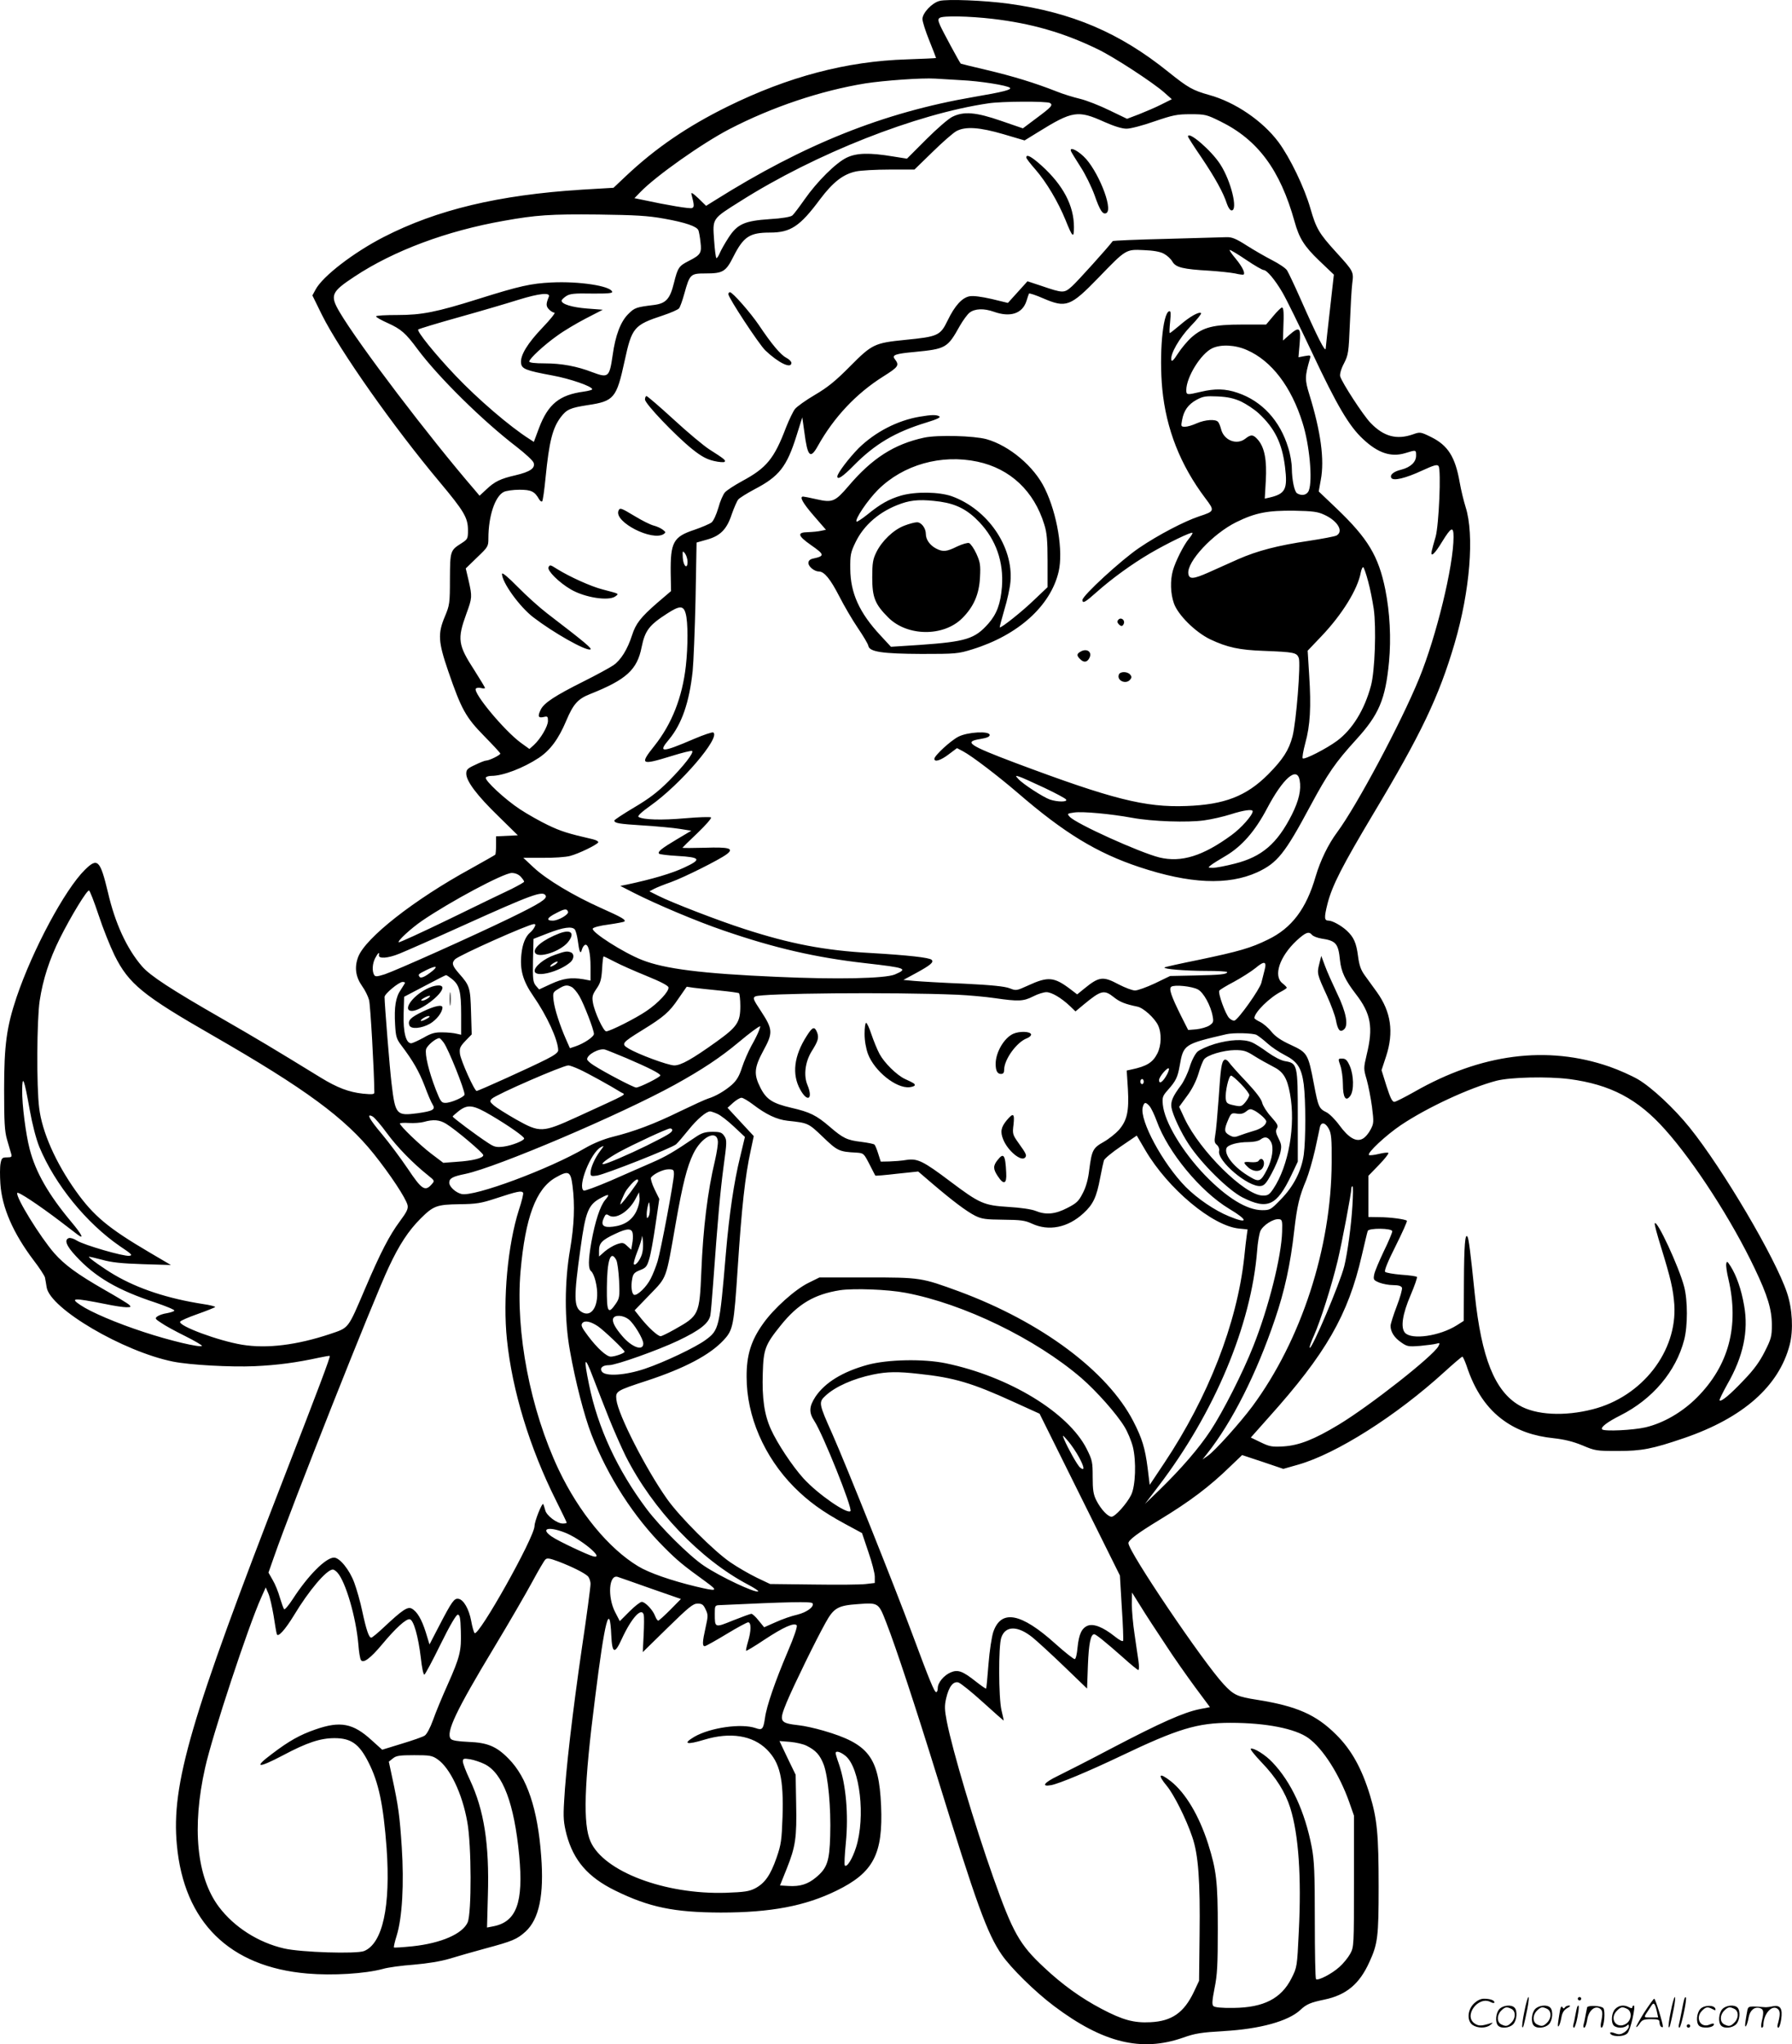 <svg version="1.0" xmlns="http://www.w3.org/2000/svg"
  viewBox="0 0 1052.753 1200.292"
 preserveAspectRatio="xMidYMid meet">
<g transform="translate(-1.084,1200.563) scale(0.1,-0.1)"
fill="#000000" stroke="none">
<path d="M5530 12000 c-44 -11 -100 -71 -100 -106 0 -15 18 -72 40 -126 22
-55 40 -101 40 -103 0 -1 -78 -5 -172 -8 -355 -11 -697 -102 -1053 -277 -237
-117 -423 -244 -598 -409 l-72 -68 -186 -11 c-490 -31 -852 -118 -1164 -278
-177 -91 -358 -230 -400 -308 l-19 -35 56 -114 c106 -212 421 -659 692 -982
143 -171 166 -209 166 -283 0 -49 -2 -53 -38 -76 -66 -42 -67 -44 -68 -210 0
-144 -2 -154 -30 -221 -42 -100 -39 -148 20 -320 77 -224 103 -271 211 -381
52 -53 95 -99 95 -103 0 -9 -65 -41 -83 -41 -7 0 -36 -11 -64 -25 -46 -21 -53
-28 -53 -52 0 -44 63 -128 189 -250 l114 -112 -64 -3 -64 -3 0 -52 c0 -28 -2
-54 -5 -56 -3 -3 -67 -39 -142 -81 -335 -183 -620 -407 -663 -519 -23 -61 -15
-117 23 -171 17 -23 35 -60 41 -82 8 -29 30 -417 31 -543 0 -11 -13 -12 -66
-7 -84 9 -152 35 -250 95 -277 170 -369 225 -581 347 -295 169 -421 251 -468
306 -89 103 -158 252 -200 434 -46 191 -61 206 -136 132 -118 -117 -306 -468
-401 -748 -58 -173 -73 -280 -73 -540 0 -193 3 -246 17 -295 10 -33 20 -70 24
-82 6 -20 3 -23 -24 -23 -28 0 -32 -4 -38 -36 -4 -20 -4 -73 -1 -118 9 -140
75 -291 196 -451 34 -44 63 -89 66 -100 2 -11 7 -37 10 -58 20 -125 450 -377
742 -436 100 -20 337 -33 479 -27 134 6 246 21 379 50 33 7 62 12 63 10 5 -4
-68 -197 -263 -699 -555 -1429 -669 -1817 -635 -2173 42 -452 309 -715 766
-754 149 -13 340 -1 444 27 30 9 112 20 182 25 80 7 156 19 210 35 45 14 140
41 210 60 160 43 186 54 236 99 80 73 110 215 92 445 -20 274 -83 461 -191
570 -71 73 -125 95 -236 99 -63 3 -96 8 -104 18 -30 37 30 164 255 537 90 149
191 324 225 387 34 63 68 121 75 128 10 11 24 9 78 -11 78 -30 147 -64 171
-85 9 -8 17 -29 17 -47 0 -18 -22 -185 -50 -371 -55 -376 -96 -729 -105 -904
-6 -98 -3 -127 14 -195 41 -153 125 -251 286 -330 200 -98 345 -128 620 -129
293 0 496 38 681 129 217 106 273 215 261 499 -13 285 -73 363 -339 440 -48
14 -111 28 -140 31 -119 14 -123 20 -75 137 42 100 171 364 228 466 48 87 73
101 190 109 121 9 121 9 167 -110 55 -140 172 -495 298 -902 232 -751 294
-922 380 -1047 53 -77 195 -217 307 -301 287 -216 513 -271 757 -186 73 26
108 31 240 39 213 12 379 58 450 124 36 34 60 44 142 61 128 27 205 91 263
219 50 108 55 151 55 444 0 307 -9 398 -51 537 -48 157 -109 267 -198 355
-118 118 -232 168 -464 205 -117 18 -139 28 -198 92 -120 129 -559 778 -559
828 0 18 55 59 180 135 183 111 298 198 421 318 l67 64 121 -40 121 -41 88 25
c224 64 575 286 857 543 55 50 103 91 107 91 3 0 14 -24 24 -52 48 -147 120
-253 220 -324 81 -58 176 -91 292 -103 63 -7 113 -19 169 -42 75 -32 84 -33
208 -33 140 0 203 12 390 76 347 119 557 305 620 548 22 86 16 210 -16 305
-67 202 -377 728 -572 970 -91 113 -222 235 -303 283 -38 22 -114 56 -169 75
-365 126 -753 76 -1145 -148 -55 -31 -108 -58 -117 -59 -13 -1 -24 22 -47 93
l-29 93 27 82 c46 141 29 260 -54 376 -22 30 -54 74 -71 98 -24 33 -33 60 -40
113 -10 78 -25 112 -66 150 -32 30 -85 59 -107 59 -26 0 -27 17 -6 101 28 107
86 220 268 525 280 467 386 688 478 1001 91 309 117 638 65 801 -11 35 -27
100 -35 146 -26 149 -69 217 -169 266 -61 30 -64 30 -106 15 -95 -33 -171 -13
-248 67 -44 45 -169 238 -179 274 -3 13 5 43 22 75 26 51 28 64 35 234 4 99
10 206 14 237 9 68 8 70 -95 183 -101 111 -117 139 -151 257 -35 122 -119 297
-188 390 -93 124 -254 234 -407 276 -96 27 -123 42 -239 135 -287 231 -567
350 -940 401 -140 19 -359 28 -405 16z m312 -105 c229 -27 417 -81 617 -178
96 -46 324 -195 391 -254 l45 -40 -60 -30 c-33 -17 -92 -42 -132 -58 l-71 -27
-104 50 c-57 28 -134 58 -171 67 -38 9 -101 28 -140 44 -127 50 -258 90 -411
126 -82 19 -150 36 -151 37 -10 12 -108 194 -121 224 -13 30 -13 38 -2 45 20
13 171 10 310 -6z m-186 -360 c111 -5 274 -31 288 -45 11 -11 -38 -24 -214
-54 -529 -91 -994 -277 -1518 -606 l-53 -33 -45 44 c-33 31 -45 38 -41 24 17
-65 17 -76 3 -81 -13 -5 -141 16 -289 48 l-49 10 34 35 c89 93 363 287 525
371 249 129 534 225 798 268 110 17 331 33 410 28 28 -2 95 -6 151 -9z m523
-134 c19 -12 10 -23 -79 -89 l-80 -60 -128 44 c-147 51 -219 57 -286 24 -23
-11 -92 -71 -154 -133 l-113 -113 -82 13 c-138 23 -214 21 -272 -7 -63 -30
-174 -140 -248 -246 -31 -44 -63 -87 -72 -94 -10 -8 -61 -17 -132 -21 -149
-10 -191 -29 -243 -110 -20 -31 -43 -71 -50 -88 -7 -17 -16 -31 -20 -31 -4 0
-10 48 -14 106 -9 129 -13 123 154 228 442 280 1034 513 1458 575 77 12 344
13 361 2z m319 -111 c59 -26 104 -40 131 -40 24 0 96 19 164 43 109 37 132 42
212 42 85 0 94 -2 175 -42 220 -108 351 -284 436 -588 27 -98 57 -146 146
-231 l85 -81 -23 -204 c-13 -112 -24 -215 -25 -229 -1 -28 -47 62 -150 295
-34 77 -69 150 -77 163 -8 13 -47 39 -86 59 -39 20 -107 59 -151 87 -64 41
-87 50 -120 49 -22 -1 -180 -5 -352 -10 -171 -4 -313 -10 -315 -13 -31 -41
-207 -236 -238 -264 -48 -43 -52 -43 -184 2 l-79 26 -57 -63 -58 -64 -95 23
c-62 14 -108 20 -130 16 -44 -8 -87 -55 -129 -142 -43 -89 -57 -95 -249 -114
-180 -18 -195 -25 -323 -154 -86 -87 -133 -125 -208 -169 -53 -31 -106 -69
-117 -83 -11 -14 -34 -62 -52 -107 -70 -185 -115 -239 -258 -316 -44 -24 -89
-53 -101 -66 -11 -12 -29 -53 -39 -91 -12 -40 -28 -76 -40 -86 -12 -9 -57 -28
-100 -43 -125 -41 -142 -73 -140 -255 l2 -105 -82 -70 c-95 -83 -125 -120
-147 -189 -27 -84 -66 -146 -109 -176 -22 -15 -101 -58 -175 -95 -170 -85
-234 -127 -253 -167 -19 -39 -14 -50 19 -42 21 5 24 3 24 -23 0 -32 -43 -105
-83 -142 l-26 -23 -50 36 c-97 71 -281 292 -265 318 3 5 17 7 30 4 13 -4 24
-3 24 0 0 4 -28 50 -61 102 -98 151 -103 184 -48 335 34 92 34 100 13 193
l-17 72 66 64 c65 62 67 65 67 113 0 130 39 246 90 272 14 7 55 13 93 13 69 0
89 -10 115 -56 6 -10 14 -16 18 -12 4 4 13 67 20 140 21 212 41 290 89 354 35
46 56 55 159 71 154 23 169 41 216 258 43 198 54 212 227 269 45 15 86 33 93
41 6 7 20 46 31 86 32 115 36 119 124 119 103 0 120 10 165 100 59 116 95 140
214 140 121 0 176 36 294 195 76 101 136 148 212 164 28 6 117 11 197 11 l146
0 107 104 c58 57 121 112 140 122 53 28 135 23 278 -19 l122 -36 78 48 c203
126 235 131 390 61z m-2587 -568 c129 -23 194 -46 203 -69 3 -8 9 -39 12 -69
8 -63 1 -75 -66 -109 -61 -31 -67 -39 -90 -131 -23 -94 -47 -120 -117 -129
-106 -13 -114 -16 -152 -54 -44 -44 -75 -124 -91 -241 -19 -130 -25 -135 -119
-100 -90 35 -182 52 -278 52 -61 0 -93 4 -93 11 0 16 87 97 165 152 38 28 114
73 168 101 l99 51 -92 7 c-89 7 -150 26 -150 46 0 5 12 17 27 27 22 14 47 17
150 15 94 -1 124 2 120 11 -11 34 -194 62 -357 54 -120 -6 -185 -20 -430 -97
-245 -77 -332 -94 -472 -94 -71 0 -128 -3 -128 -8 0 -5 30 -22 68 -39 78 -35
106 -59 176 -154 124 -166 383 -421 583 -574 50 -39 95 -80 99 -93 10 -32 -22
-53 -107 -73 -88 -20 -123 -37 -172 -84 l-39 -36 -26 31 c-271 314 -683 856
-796 1047 -58 99 -50 118 88 209 230 152 541 268 876 327 190 34 273 40 555
37 221 -3 291 -7 386 -24z m2937 -206 c19 -10 41 -30 50 -46 20 -35 62 -45
220 -54 57 -4 124 -11 149 -16 25 -6 48 -9 50 -6 10 9 -9 47 -47 93 -22 26
-38 49 -35 51 2 2 45 -23 95 -57 50 -34 97 -61 105 -61 18 0 67 -58 110 -132
21 -35 99 -194 175 -355 145 -308 216 -429 298 -505 88 -83 165 -108 248 -83
65 20 64 20 64 -15 0 -37 -32 -68 -87 -82 -46 -11 -69 -31 -58 -49 12 -18 82
-2 179 43 72 33 90 38 98 27 16 -23 2 -344 -17 -414 -10 -33 -20 -71 -23 -84
-9 -42 17 -19 61 54 53 86 67 93 67 28 0 -170 -101 -584 -202 -831 -107 -262
-367 -748 -481 -902 -53 -71 -99 -166 -127 -260 -55 -191 -141 -304 -280 -371
-101 -50 -173 -70 -406 -119 -109 -22 -200 -42 -202 -45 -9 -9 123 -20 241
-20 70 0 127 -3 127 -7 0 -13 -41 -17 -190 -20 l-145 -3 -89 -43 c-49 -23
-102 -42 -117 -42 -16 0 -58 16 -95 35 -93 50 -116 47 -202 -23 l-43 -35 -42
32 c-94 71 -130 74 -247 20 -68 -31 -70 -31 -108 -16 -29 11 -105 19 -268 27
-126 5 -257 13 -292 16 l-64 6 74 40 c86 47 106 64 92 78 -13 13 -136 27 -359
40 -271 15 -473 54 -741 141 -150 48 -427 155 -504 194 l-54 27 26 14 c15 8
60 26 100 40 78 28 286 132 328 164 45 34 16 43 -129 38 -72 -2 -131 -2 -131
0 0 1 39 40 88 86 48 46 84 87 80 92 -5 4 -73 2 -153 -5 -137 -12 -246 -9
-273 8 -8 5 18 29 70 66 178 126 414 402 369 430 -6 3 -57 -14 -113 -38 -191
-82 -214 -82 -146 -2 74 90 118 215 138 400 5 50 13 240 17 422 l6 333 60 17
c80 22 118 61 147 150 13 37 30 76 38 86 9 10 51 36 94 59 146 76 191 132 249
318 l33 105 12 -85 c19 -147 35 -163 80 -82 94 168 225 307 382 406 92 58 98
66 69 104 -18 23 5 31 116 41 185 18 194 23 267 154 18 31 43 66 57 77 31 24
84 26 143 5 96 -34 167 -11 191 63 6 20 13 40 15 44 2 3 40 -9 83 -28 135 -58
160 -49 325 121 162 168 161 167 266 162 55 -2 97 -9 118 -21z m-3613 -253
c-17 -41 -17 -55 0 -73 10 -11 25 -20 33 -20 8 0 -23 -39 -69 -87 -89 -93
-133 -164 -127 -210 4 -33 27 -43 184 -72 104 -19 234 -64 234 -81 0 -4 -23
-10 -51 -14 -141 -19 -208 -73 -261 -212 l-31 -83 -26 17 c-114 72 -303 234
-435 373 -118 124 -229 261 -218 270 4 4 113 37 242 73 129 36 285 82 345 101
126 39 191 45 180 18z m815 -1556 c0 -47 -25 -26 -28 24 -2 41 -1 43 13 25 8
-11 15 -33 15 -49z m-11 -304 c14 -48 14 -192 1 -308 -21 -185 -83 -341 -185
-469 -88 -110 -79 -115 99 -60 64 20 120 34 123 30 11 -10 -50 -88 -137 -176
-64 -64 -115 -103 -203 -155 -64 -38 -117 -73 -117 -77 0 -16 27 -20 168 -29
81 -5 178 -14 215 -20 l69 -11 -84 -50 c-91 -54 -116 -74 -105 -85 4 -4 53
-10 107 -13 138 -8 145 -20 39 -69 -73 -34 -185 -67 -334 -99 l-40 -8 80 -41
c132 -67 371 -168 527 -221 299 -103 542 -159 835 -192 237 -27 250 -32 171
-66 -58 -24 -341 -30 -693 -14 -442 19 -660 47 -792 99 -110 43 -297 163 -290
184 2 7 43 18 92 24 49 7 91 15 94 18 10 10 -16 25 -137 79 -161 72 -320 167
-396 238 l-61 57 115 0 c63 -1 135 4 160 11 50 13 155 64 165 79 3 6 -11 14
-32 19 -148 34 -187 47 -261 82 -46 22 -121 64 -165 93 -89 58 -211 172 -202
187 3 6 18 10 33 10 68 0 187 46 277 105 68 45 117 111 162 218 42 99 68 129
142 158 211 84 275 142 301 274 20 98 44 130 150 198 74 48 96 48 109 0z
m-969 -1545 c11 -12 20 -25 20 -29 0 -4 -33 -22 -72 -42 -40 -19 -205 -98
-366 -177 -161 -78 -296 -140 -299 -137 -8 8 73 82 137 126 167 114 478 280
527 281 20 0 40 -8 53 -22z m-2480 -225 c25 -77 68 -184 94 -237 83 -167 166
-235 576 -470 546 -314 777 -484 947 -696 96 -120 188 -259 198 -300 5 -21 -4
-40 -45 -95 -61 -82 -113 -182 -204 -395 -103 -241 -94 -229 -206 -267 -195
-65 -370 -87 -517 -63 -139 23 -374 110 -364 135 2 6 48 26 102 45 54 19 100
38 104 41 3 3 -29 12 -72 18 -206 32 -379 89 -518 170 -62 36 -156 103 -152
107 2 2 36 -6 77 -17 56 -16 116 -22 240 -26 l165 -5 -126 74 c-243 143 -328
214 -433 361 -118 166 -198 346 -215 487 -16 125 -14 516 3 630 19 125 57 242
118 365 65 130 160 286 172 282 5 -2 30 -66 56 -144z m2626 115 c12 -19 -32
-47 -211 -134 -223 -108 -666 -306 -734 -329 -45 -14 -55 -15 -62 -4 -13 22
-11 67 6 99 16 31 27 39 22 18 -4 -23 51 -20 120 8 37 15 208 90 378 167 399
180 464 204 481 175z m132 -96 c5 -16 -57 -52 -90 -52 -41 0 -34 17 20 44 49
26 63 28 70 8z m-197 -90 c-5 -10 -17 -25 -26 -32 -27 -23 -45 -67 -51 -127
-10 -92 9 -158 70 -246 80 -115 146 -259 146 -319 0 -12 -23 -29 -69 -52 -90
-46 -400 -186 -410 -186 -13 0 -92 176 -98 217 -4 33 0 43 32 77 l37 38 -4
132 c-4 143 -8 155 -70 225 -41 47 -45 62 -24 84 24 24 432 206 464 207 9 0
10 -5 3 -18z m237 -14 c5 -7 13 -35 17 -63 9 -70 16 -86 24 -56 4 14 12 26 19
29 19 6 32 -44 32 -130 l0 -80 -42 8 c-73 12 -119 5 -191 -28 l-69 -32 -20 23
c-16 21 -18 38 -16 149 l3 125 85 33 c90 35 141 42 158 22z m4331 -32 c7 -8
31 -17 54 -21 87 -13 100 -29 110 -128 7 -67 30 -116 93 -198 89 -115 103
-195 64 -355 -19 -81 -19 -83 0 -148 10 -36 24 -108 31 -160 11 -88 11 -96 -8
-132 -11 -22 -31 -46 -46 -54 -38 -22 -83 4 -138 79 -24 33 -59 68 -76 76 -43
21 -48 31 -73 164 -34 179 -38 186 -135 231 -59 27 -91 49 -115 78 -18 23 -48
48 -66 57 -19 9 -34 19 -34 23 0 33 89 121 158 156 17 9 32 19 32 22 0 4 -11
15 -25 26 -55 43 -18 156 83 251 54 49 72 56 91 33z m-4096 -158 c34 -18 118
-55 187 -83 81 -33 126 -56 128 -67 4 -23 -60 -92 -130 -139 -63 -43 -214
-119 -236 -119 -16 0 -69 114 -78 169 -6 35 -2 47 21 81 23 33 29 54 33 115 2
41 6 75 9 75 2 0 32 -14 66 -32z m3817 -48 c-5 -19 -13 -53 -19 -75 -10 -39
-135 -215 -158 -222 -6 -2 -20 4 -31 15 -22 22 -67 147 -58 161 4 6 42 29 86
52 44 24 101 60 127 81 51 43 67 40 53 -12z m-4887 -4 c-43 -35 -71 -48 -78
-35 -9 13 -7 15 41 39 53 26 71 25 37 -4z m112 -48 c45 -35 55 -74 55 -208 l0
-120 -27 6 c-15 4 -52 8 -83 8 -44 1 -66 -5 -112 -32 -32 -17 -64 -32 -72 -32
-30 0 -47 64 -44 171 l3 102 120 63 c66 35 123 64 126 64 4 0 19 -10 34 -22z
m-275 -23 c0 -2 -11 -20 -24 -40 -31 -44 -40 -102 -34 -206 4 -70 8 -84 37
-122 68 -90 103 -151 136 -236 18 -49 39 -98 47 -110 19 -30 3 -39 -89 -52
-124 -16 -130 -9 -152 176 -10 81 -41 465 -41 507 0 18 84 88 106 88 8 0 14
-2 14 -5z m980 -25 c11 -6 31 -30 45 -54 27 -47 85 -197 85 -221 0 -17 -58
-56 -108 -73 l-33 -11 -23 52 c-37 84 -67 178 -73 228 -5 46 -4 49 28 68 38
24 52 25 79 11z m3678 -14 c33 -17 76 -95 87 -158 6 -32 4 -38 -20 -54 -14 -9
-48 -19 -75 -22 l-49 -4 -42 83 c-58 117 -73 160 -57 171 19 13 120 3 156 -16z
m-2814 -6 c60 -6 113 -13 118 -16 4 -3 8 -37 8 -76 0 -94 -18 -121 -139 -208
-145 -104 -210 -140 -249 -140 -36 0 -215 66 -270 100 -43 26 -38 33 82 107
127 78 160 107 213 186 l48 69 40 -6 c22 -3 89 -10 149 -16z m1401 -25 c66 -3
165 -12 220 -20 139 -20 168 -19 225 10 27 14 62 25 78 25 31 0 87 -33 139
-82 l32 -31 48 40 c103 85 120 89 178 43 35 -28 66 -40 138 -55 35 -7 100 -66
121 -109 22 -47 20 -118 -4 -166 -27 -53 -62 -75 -152 -94 l-28 -6 7 -109 c7
-130 -4 -183 -53 -240 -19 -21 -59 -53 -89 -70 -64 -36 -70 -49 -85 -163 -6
-55 -19 -102 -38 -138 -24 -47 -36 -59 -91 -87 -71 -37 -126 -42 -187 -17 -22
9 -87 19 -158 23 -146 9 -170 20 -343 150 -158 119 -192 136 -257 126 -28 -5
-73 -8 -101 -9 l-50 -1 -15 47 c-8 26 -18 50 -22 53 -3 4 -38 11 -77 16 -84
10 -107 21 -186 89 -78 67 -116 86 -225 111 -111 26 -147 49 -182 118 -40 79
-37 117 18 219 57 104 55 124 -15 231 -45 68 -49 77 -33 86 33 19 807 26 1187
10z m-1166 -212 c-6 -16 -25 -55 -44 -88 -18 -33 -43 -90 -55 -127 -16 -50
-31 -76 -60 -102 -40 -35 -94 -67 -140 -81 -14 -4 -88 -38 -165 -75 -151 -74
-268 -118 -397 -150 -51 -13 -110 -37 -157 -64 -213 -125 -656 -289 -729 -271
-34 8 -72 43 -72 66 0 26 20 37 95 52 185 39 913 349 1229 523 160 88 271 162
375 249 72 60 117 93 128 95 1 0 -2 -12 -8 -27z m2924 -24 c12 -7 41 -29 64
-50 23 -21 68 -51 101 -68 75 -38 99 -75 112 -172 12 -97 12 -325 0 -414 -14
-96 -60 -186 -135 -262 -59 -61 -63 -63 -110 -63 -90 1 -206 72 -336 206 -134
140 -237 312 -247 414 -4 43 -1 51 30 86 46 52 57 73 69 141 22 126 25 128
274 186 41 10 157 7 178 -4z m-4775 -46 c28 -39 122 -274 122 -304 0 -14 -79
-49 -112 -49 -24 0 -29 7 -57 78 -41 106 -65 206 -57 237 6 22 57 65 78 65 4
0 15 -12 26 -27z m1072 -90 c133 -57 200 -91 200 -102 0 -10 -122 -71 -142
-71 -15 0 -187 90 -250 131 -21 13 -38 29 -38 35 0 28 71 66 105 57 11 -3 67
-26 125 -50z m-274 -67 c46 -21 184 -97 243 -134 28 -17 61 2 -259 -145 -204
-93 -217 -93 -358 -14 -56 32 -115 69 -130 82 -24 21 -25 25 -12 39 25 25 418
196 450 196 8 0 38 -11 66 -24z m3444 -41 c-22 -36 -40 -45 -40 -21 0 20 53
81 58 67 2 -6 -6 -27 -18 -46z m2369 -15 c242 -32 403 -116 564 -297 172 -192
393 -535 526 -815 76 -159 101 -241 101 -333 0 -65 -4 -81 -41 -154 -29 -58
-63 -106 -121 -166 -83 -88 -135 -131 -145 -122 -3 3 18 45 45 94 94 163 126
313 99 463 -16 94 -45 176 -79 230 -20 31 -23 33 -26 14 -2 -12 4 -52 13 -89
64 -276 2 -507 -185 -695 -86 -86 -196 -150 -302 -175 -73 -17 -242 -25 -255
-12 -11 12 30 43 107 82 189 95 327 258 375 444 21 80 21 231 0 311 -30 116
-163 402 -173 372 -2 -6 15 -69 37 -139 57 -185 71 -245 78 -337 18 -275 -189
-541 -479 -615 -167 -43 -335 -34 -432 23 -144 84 -222 279 -261 651 -26 255
-36 328 -43 339 -14 24 -20 -50 -21 -266 l-1 -228 -41 -26 c-100 -63 -265 -87
-304 -44 -27 30 -16 108 34 224 23 54 39 101 36 104 -3 4 -45 10 -92 13 -46 4
-89 11 -95 17 -6 6 15 59 62 152 39 78 69 145 66 148 -10 9 -98 21 -163 21
l-63 1 0 121 0 121 62 64 c34 35 59 67 55 70 -3 4 -29 1 -57 -6 -28 -7 -54 -9
-57 -6 -12 12 101 117 187 175 155 104 403 219 562 261 83 21 298 26 427 10z
m-9044 -179 c16 -89 38 -173 57 -220 92 -221 276 -447 474 -583 69 -46 76 -53
54 -56 -34 -4 -265 63 -307 89 -18 12 -40 18 -48 15 -28 -10 -15 -45 41 -105
114 -124 246 -201 472 -275 61 -21 110 -41 107 -46 -3 -5 -23 -11 -44 -15 -22
-3 -47 -12 -56 -19 -15 -11 -13 -15 23 -38 21 -15 85 -50 142 -78 56 -28 100
-54 97 -57 -11 -11 -189 31 -343 82 -161 53 -309 116 -371 158 -63 42 -41 43
146 6 51 -11 107 -19 124 -19 27 0 29 2 17 14 -8 8 -76 49 -150 91 -155 89
-230 144 -290 212 -82 94 -227 328 -218 354 4 11 128 -72 252 -166 43 -33 89
-68 102 -78 42 -32 26 0 -37 75 -133 159 -209 291 -244 427 -23 88 -45 261
-44 346 1 95 12 66 44 -114z m6545 164 c0 -8 -4 -15 -10 -15 -5 0 -10 7 -10
15 0 8 5 15 10 15 6 0 10 -7 10 -15z m-2296 -134 c77 -59 140 -89 204 -96 121
-13 121 -13 207 -95 85 -82 96 -87 195 -92 45 -3 45 -4 78 -67 18 -36 34 -66
35 -68 2 -2 60 3 128 11 l124 13 83 -71 c122 -104 201 -163 252 -189 39 -19
62 -22 165 -23 102 -1 127 -4 168 -23 99 -46 211 -24 303 61 57 52 77 95 98
208 9 47 19 93 22 102 3 10 47 47 99 82 l94 64 51 -87 c133 -226 394 -444 550
-459 l50 -5 -5 -36 c-3 -20 -10 -79 -15 -131 -43 -387 -211 -817 -469 -1204
l-86 -129 -12 98 c-15 117 -32 174 -84 275 -152 295 -541 584 -1024 763 -222
81 -225 82 -540 82 l-280 0 -65 -32 c-79 -39 -204 -151 -266 -239 -71 -99 -98
-186 -97 -314 0 -230 103 -468 279 -646 84 -84 166 -144 299 -216 l100 -54 37
-110 c21 -60 38 -126 38 -146 l0 -37 -52 -6 c-29 -4 -168 -5 -308 -3 l-255 3
-78 37 c-43 21 -113 61 -155 90 -97 66 -299 268 -373 373 -123 174 -287 494
-297 582 -5 50 -4 52 183 113 218 72 366 150 446 236 57 61 61 82 84 429 23
351 43 535 76 685 l18 85 -42 45 c-23 25 -58 62 -77 83 l-35 38 33 30 c18 16
40 29 49 29 9 0 39 -18 67 -39z m2330 -10 c9 -10 28 -49 42 -87 66 -184 258
-415 426 -516 114 -68 113 -91 -1 -44 -84 34 -186 104 -254 172 -135 137 -272
391 -253 468 8 31 17 33 40 7z m-3865 -56 c103 -61 191 -123 191 -134 0 -13
-73 -42 -122 -48 -41 -5 -54 -2 -90 22 -68 44 -208 149 -208 155 1 3 17 17 37
33 53 40 84 36 192 -28z m1325 11 c18 -7 62 -41 98 -75 l65 -61 -28 -117 c-36
-146 -64 -334 -84 -568 -37 -437 -40 -449 -119 -507 -58 -43 -243 -131 -356
-169 -115 -39 -234 -47 -254 -16 -13 21 5 37 43 37 41 0 288 88 406 144 128
61 180 102 189 149 3 17 10 100 16 182 28 389 42 542 61 687 20 147 21 159 5
183 -14 21 -24 25 -69 25 -41 0 -62 -6 -94 -27 -134 -91 -178 -117 -263 -154
-52 -23 -161 -70 -242 -106 -82 -35 -152 -61 -158 -58 -38 23 41 223 101 255
20 11 20 10 -4 -22 -31 -41 -57 -99 -57 -129 0 -19 4 -21 38 -16 52 9 440 162
465 184 11 10 44 49 74 86 49 61 103 107 126 107 4 0 23 -6 41 -14z m-1940
-114 c60 -82 153 -177 242 -248 39 -31 39 -32 20 -53 -38 -43 -58 -30 -140 93
-42 62 -110 153 -151 202 -76 90 -94 125 -55 104 11 -6 49 -50 84 -98z m348
55 c57 -35 218 -171 218 -184 0 -17 -61 -33 -155 -39 l-80 -6 -70 53 c-66 50
-185 164 -185 178 0 3 24 5 53 3 29 -2 68 1 87 6 56 16 93 13 132 -11z m5185
-29 c15 -28 18 -58 17 -198 -2 -502 -179 -1044 -466 -1432 -73 -98 -219 -260
-260 -289 l-33 -23 27 34 c146 184 290 468 399 790 56 164 91 322 113 520 17
147 30 201 71 298 14 35 37 114 51 175 13 62 27 122 29 135 8 32 32 27 52 -10z
m-3857 -7 c0 -15 -22 -28 -150 -92 -108 -53 -238 -109 -256 -109 -18 0 27 34
93 71 89 48 282 138 301 139 6 0 12 -4 12 -9z m268 -65 c2 -16 -6 -67 -17
-115 -43 -179 -70 -399 -80 -651 -11 -255 -13 -259 -157 -340 -39 -22 -76 -40
-82 -40 -17 0 -71 50 -114 103 l-39 49 89 92 c102 106 94 84 152 416 41 234
67 336 104 412 48 98 136 143 144 74z m-258 -195 c0 -40 -76 -444 -96 -511 -9
-30 -27 -76 -40 -101 -24 -49 -79 -102 -98 -96 -14 5 -20 50 -11 95 5 28 13
37 46 50 34 13 41 21 54 66 9 28 25 119 37 202 l22 150 -28 57 c-15 31 -24 62
-21 68 14 21 71 49 103 49 29 0 32 -3 32 -29z m-596 -66 c15 -116 10 -233 -14
-375 -33 -189 -34 -413 -1 -595 32 -182 84 -382 126 -491 97 -249 250 -487
430 -666 75 -75 107 -102 244 -201 74 -54 67 -57 -59 -27 -146 35 -278 81
-340 119 -174 105 -348 317 -467 567 -167 353 -255 808 -224 1166 28 315 90
483 205 549 77 44 89 38 100 -46z m386 27 c0 -8 -80 -116 -102 -137 -12 -12
18 62 34 84 39 52 68 75 68 53z m4196 -144 c-7 -119 -29 -280 -48 -357 -25
-100 -191 -491 -203 -479 -3 3 8 35 25 72 39 88 101 283 139 438 25 105 81
399 81 428 0 6 3 10 7 10 3 0 3 -50 -1 -112z m-4872 74 c3 -5 -8 -50 -25 -101
-65 -204 -95 -524 -70 -761 31 -300 134 -636 287 -942 35 -70 64 -130 64 -133
0 -3 -10 -5 -23 -5 -34 0 -96 47 -103 78 -4 15 -9 31 -12 36 -6 11 -51 -100
-51 -129 -2 -69 -329 -651 -352 -628 -5 5 -14 37 -20 71 -13 70 -45 126 -75
130 -25 4 -38 -14 -114 -160 l-56 -108 -22 72 c-24 76 -51 122 -83 139 -24 12
-54 -8 -161 -108 -37 -35 -71 -63 -76 -63 -14 0 -29 44 -53 155 -11 54 -33
130 -47 168 -28 76 -86 147 -119 147 -48 0 -152 -104 -242 -243 -24 -37 -47
-64 -51 -60 -4 4 -15 35 -25 68 -9 33 -28 80 -42 103 l-25 44 32 91 c104 299
587 1518 675 1703 61 131 116 214 186 284 76 76 96 83 229 85 99 1 128 6 210
33 131 43 155 48 164 34z m666 -107 c-26 -54 -71 -84 -139 -92 -57 -7 -73 9
-52 53 9 21 14 23 29 13 40 -25 115 21 155 95 l22 41 3 -33 c2 -19 -6 -51 -18
-77z m-184 65 c-30 -36 -59 -126 -81 -247 -19 -109 -19 -157 -1 -172 8 -6 19
-31 25 -56 32 -126 -15 -226 -84 -181 -43 28 -44 86 -4 371 30 220 46 259 124
299 44 23 50 20 21 -14z m255 -97 c-9 -15 -10 -13 -11 12 0 17 4 41 8 55 6 23
7 21 10 -12 2 -21 -1 -46 -7 -55z m3722 -89 c-4 -146 -79 -446 -170 -674 -60
-152 -177 -383 -251 -495 -68 -103 -171 -222 -297 -345 l-88 -85 80 105 c329
431 544 944 579 1380 3 47 12 99 19 117 15 34 76 74 110 70 18 -2 20 -9 18
-73z m-3815 -13 c2 -13 1 -39 -3 -58 l-6 -35 -24 22 c-21 20 -27 21 -60 10
-20 -7 -52 -26 -71 -42 l-34 -30 0 35 c0 44 18 62 95 98 71 34 99 34 103 0z
m4462 15 c0 -8 -22 -61 -50 -118 -27 -57 -53 -118 -56 -135 -6 -31 -4 -34 29
-48 20 -8 57 -15 82 -15 32 0 47 -5 52 -15 3 -9 -11 -58 -31 -110 -20 -52 -36
-104 -36 -114 0 -35 22 -70 62 -97 35 -25 43 -26 111 -21 39 4 83 9 96 13 21
6 22 5 12 -15 -31 -58 -403 -350 -585 -460 -146 -88 -233 -122 -325 -128 -68
-4 -82 -1 -134 24 l-58 28 104 117 c337 375 468 603 548 952 17 72 32 137 35
144 5 18 144 17 144 -2z m-4405 -122 c-6 -36 -39 -83 -50 -72 -4 4 5 36 19 72
14 35 27 75 28 88 1 13 3 5 5 -17 3 -21 2 -54 -2 -71z m-154 -46 c7 -13 14
-68 17 -123 4 -93 2 -103 -20 -135 -45 -65 -53 -50 -52 95 1 162 22 224 55
163z m1699 -193 c341 -64 765 -270 1033 -500 90 -78 208 -211 254 -287 18 -29
40 -82 49 -117 21 -84 16 -231 -10 -283 -25 -51 -94 -128 -115 -128 -22 0 -63
44 -90 97 -17 34 -21 61 -21 136 0 88 -2 99 -35 165 -108 214 -457 426 -828
503 -132 27 -340 23 -459 -9 -146 -40 -251 -104 -307 -188 -37 -57 -39 -92 -6
-142 50 -76 226 -515 212 -529 -20 -19 -191 99 -276 192 -65 72 -153 204 -191
288 -39 86 -53 182 -48 331 4 140 14 166 105 279 101 126 197 183 348 207 81
12 281 5 385 -15z m-1626 -156 c31 -24 86 -115 86 -142 0 -46 -66 -23 -122 42
-45 52 -62 86 -55 105 9 23 59 20 91 -5z m-180 -41 c36 -25 156 -139 156 -149
0 -9 -57 -29 -81 -29 -25 0 -80 50 -134 122 -37 49 -43 63 -33 75 14 17 49 10
92 -19z m65 -541 c28 -70 72 -169 97 -220 159 -315 438 -608 722 -757 34 -18
60 -35 57 -38 -13 -13 -224 86 -320 151 -86 58 -256 227 -335 332 -172 229
-288 479 -339 732 -33 160 -26 173 23 43 24 -63 67 -173 95 -243z m1819 262
c209 -22 315 -54 558 -165 l152 -69 236 -475 236 -475 11 -186 c7 -102 10
-191 8 -197 -2 -7 -23 4 -49 25 -69 55 -125 77 -160 63 -35 -15 -51 -50 -59
-129 -3 -36 -10 -66 -16 -67 -5 -2 -57 39 -115 91 -201 181 -318 203 -364 68
-9 -27 -22 -111 -28 -188 -6 -77 -12 -142 -14 -144 -2 -2 -29 17 -61 42 -77
61 -105 71 -147 53 -40 -17 -76 -60 -76 -92 0 -13 -4 -24 -9 -24 -11 0 -38 65
-142 345 -104 280 -387 987 -468 1170 -81 181 -82 187 -40 226 57 53 163 100
279 124 82 17 146 18 268 4z m943 -492 c31 -58 33 -81 5 -58 -16 13 -72 114
-94 166 -12 28 -10 28 23 -10 19 -22 49 -66 66 -98z m-3027 -438 c93 -34 244
-158 173 -142 -32 8 -207 90 -244 116 -68 46 -25 62 71 26z m-1331 -237 c48
-53 109 -260 123 -421 3 -43 10 -85 15 -92 13 -22 55 8 125 92 80 96 141 151
162 147 23 -4 50 -101 65 -226 6 -57 15 -101 21 -99 5 2 48 82 95 178 54 110
92 174 101 174 12 0 16 -19 18 -95 4 -118 -5 -153 -77 -315 -32 -71 -71 -165
-86 -208 -17 -47 -37 -84 -49 -92 -12 -8 -73 -29 -136 -48 l-114 -35 -61 55
c-110 101 -185 115 -331 64 -90 -31 -155 -67 -256 -144 -110 -82 -83 -86 65
-8 141 75 220 101 303 101 97 0 145 -34 199 -141 61 -119 88 -251 107 -505 24
-342 -23 -559 -132 -604 -44 -18 -370 -8 -470 15 -152 35 -293 125 -383 244
-131 174 -160 468 -81 818 43 193 254 832 330 1000 l26 58 15 -35 c9 -19 22
-78 31 -130 8 -52 16 -101 19 -109 6 -22 48 24 100 109 89 148 192 269 229
270 6 0 18 -8 27 -18z m1840 -93 l178 -62 -63 -64 c-34 -34 -66 -63 -70 -63
-5 0 -13 12 -19 28 -13 35 -58 82 -78 82 -9 0 -41 -25 -72 -56 l-57 -57 -28
54 c-45 89 -36 221 15 206 9 -3 96 -33 194 -68z m3023 -327 c49 -76 129 -189
176 -253 l87 -117 -62 -12 c-92 -19 -224 -77 -507 -225 -140 -74 -286 -148
-325 -167 -81 -39 -100 -65 -39 -54 48 9 222 82 409 171 335 160 450 195 645
195 208 0 381 -34 458 -90 85 -62 181 -212 239 -375 l28 -80 0 -385 c0 -376 0
-386 -22 -426 -12 -22 -40 -57 -64 -78 -44 -40 -126 -82 -137 -71 -4 4 -7 158
-7 343 0 284 -3 352 -18 432 -40 208 -120 382 -231 498 -41 44 -109 86 -127
80 -6 -2 23 -38 63 -80 85 -88 140 -176 169 -268 49 -157 66 -405 50 -725 -10
-207 -10 -210 -43 -275 -60 -119 -163 -172 -340 -174 -71 -1 -111 3 -119 11
-9 9 -7 33 7 105 16 77 19 137 19 348 0 279 -8 344 -57 500 -53 165 -132 298
-219 367 -69 54 -80 40 -23 -28 41 -50 113 -192 149 -299 36 -104 47 -255 43
-578 l-3 -267 -31 -66 c-58 -121 -129 -171 -255 -177 -97 -5 -163 13 -288 79
-118 62 -230 142 -337 243 -144 134 -183 204 -298 528 -110 311 -239 743 -273
916 -13 68 -14 91 -4 135 16 69 41 102 72 94 13 -4 78 -56 144 -116 66 -60
121 -108 122 -108 1 1 -5 29 -13 62 -17 76 -18 374 -1 425 24 71 96 72 184 1
26 -21 109 -97 184 -169 l136 -131 5 137 c5 127 16 182 37 182 10 0 66 -45
170 -137 44 -40 85 -73 89 -73 5 0 5 24 1 53 -4 28 -15 99 -23 157 -9 58 -16
137 -16 175 l1 70 52 -83 c28 -46 93 -145 143 -220z m-2072 240 c12 -20 -33
-53 -89 -67 -33 -7 -90 -27 -127 -44 l-68 -30 -32 39 c-17 22 -37 40 -43 40
-6 0 -55 -18 -108 -39 -108 -44 -107 -44 -107 40 0 46 1 49 28 50 406 19 539
22 546 11z m-628 -36 c15 -31 15 -39 0 -106 -19 -85 -20 -110 -5 -110 6 0 63
32 126 70 64 39 122 70 129 70 19 0 18 -51 -1 -114 -8 -27 -13 -51 -11 -53 2
-2 51 27 109 66 111 73 172 100 188 84 6 -6 -14 -66 -54 -159 -71 -167 -123
-316 -132 -385 -10 -67 -16 -74 -55 -60 -84 29 -266 3 -360 -51 -71 -42 -46
-49 59 -17 152 46 284 25 367 -58 77 -77 99 -171 92 -396 -5 -136 -8 -161 -35
-239 -36 -103 -69 -150 -126 -180 -35 -18 -63 -22 -172 -26 -359 -11 -717 125
-795 301 -45 101 -38 336 26 837 58 467 87 576 96 373 5 -107 20 -112 61 -22
58 126 118 191 130 142 2 -10 2 -63 -1 -118 l-5 -100 146 143 c124 121 149
142 176 142 26 0 34 -6 47 -34z m594 -801 c54 -27 78 -54 100 -111 26 -71 43
-252 38 -416 -4 -152 -18 -192 -85 -247 -47 -39 -93 -53 -159 -49 l-51 3 39
97 c53 132 60 185 56 383 l-3 170 -48 99 -47 99 63 -5 c34 -3 78 -13 97 -23z
m229 -60 c84 -71 117 -358 61 -536 -21 -66 -53 -119 -66 -107 -4 4 -1 64 6
134 16 167 1 340 -41 463 -11 30 -19 58 -19 63 0 16 29 8 59 -17z m-2398 -19
c73 -50 146 -202 175 -368 25 -134 26 -537 2 -590 -30 -67 -155 -122 -323
-140 -58 -6 -107 -9 -110 -7 -2 3 5 34 16 69 33 106 44 305 30 520 -12 182
-19 238 -57 413 l-19 89 24 19 c19 16 40 19 125 19 91 0 105 -2 137 -24z m278
-29 c106 -54 173 -231 202 -536 26 -277 -16 -390 -153 -416 l-36 -7 5 189 c9
300 -22 500 -106 679 -23 48 -41 96 -41 107 0 17 5 19 43 13 23 -4 62 -17 86
-29z M6990 11204 c0 -4 35 -59 79 -123 80 -119 129 -207 150 -273 7 -21 19
-38 27 -38 39 0 -3 173 -66 270 -52 82 -190 200 -190 164z M6303 11117 c3 -7
28 -48 55 -90 28 -42 65 -118 83 -167 32 -92 49 -117 70 -105 41 26 -54 258
-135 333 -44 41 -84 56 -73 29z M6040 11081 c0 -6 24 -37 54 -71 65 -75 132
-188 176 -295 42 -105 50 -111 50 -43 0 126 -63 246 -190 361 -59 53 -90 70
-90 48z M4290 10278 c0 -21 179 -293 217 -330 77 -73 153 -110 153 -73 0 8
-13 21 -30 30 -33 17 -86 80 -161 192 -51 75 -155 193 -170 193 -5 0 -9 -5 -9
-12z M3800 9660 c0 -25 179 -212 277 -291 55 -44 86 -60 128 -70 30 -7 58 -9
63 -5 8 9 -2 17 -93 75 -33 22 -127 100 -208 175 -82 75 -153 136 -158 136 -5
0 -9 -9 -9 -20z M3644 9006 c-25 -66 199 -180 266 -136 13 9 12 12 -5 25 -11
9 -35 20 -55 25 -19 5 -69 30 -110 55 -83 50 -88 51 -96 31z M3233 8674 c-7
-20 61 -88 131 -129 82 -48 222 -70 262 -41 22 17 26 14 -76 41 -67 17 -193
74 -267 120 -39 25 -43 26 -50 9z M2960 8636 c0 -50 103 -193 184 -255 119
-91 303 -195 334 -189 16 3 -27 39 -254 213 -43 33 -120 102 -171 154 -58 59
-93 88 -93 77z M7491 10150 l-42 -50 -141 0 c-169 0 -228 -15 -296 -74 -25
-22 -61 -65 -81 -96 -25 -39 -36 -50 -39 -38 -7 35 47 129 114 199 37 38 64
72 61 76 -11 11 -68 -21 -125 -71 -30 -25 -56 -46 -59 -46 -3 0 -2 30 2 66 5
53 4 65 -6 62 -38 -13 -59 -255 -40 -457 23 -235 106 -446 253 -641 56 -74 55
-76 -36 -106 -85 -28 -241 -109 -354 -186 -106 -72 -332 -280 -332 -305 0 -23
16 -14 81 44 91 81 208 166 317 230 101 59 241 127 248 120 3 -2 -7 -18 -21
-35 -30 -36 -79 -133 -94 -187 -16 -58 -14 -134 6 -191 23 -68 126 -170 213
-212 101 -48 173 -63 315 -68 179 -7 194 -10 206 -42 12 -32 -15 -376 -37
-460 -21 -81 -57 -136 -143 -223 -128 -128 -256 -178 -481 -186 -242 -9 -435
40 -1001 252 -281 106 -309 126 -206 142 36 6 52 13 52 23 0 25 -130 18 -184
-10 -45 -23 -141 -111 -141 -130 0 -21 38 -9 85 27 l48 36 36 -19 c50 -26 207
-146 321 -244 272 -235 464 -352 713 -435 297 -99 522 -109 694 -31 118 55
161 108 312 390 104 193 147 255 269 389 134 147 172 236 193 457 13 138 5
289 -22 425 -40 196 -102 299 -285 474 l-106 101 12 67 c23 119 0 285 -67 502
-27 87 -27 106 3 209 6 22 5 23 -30 17 l-37 -7 7 81 c8 95 -1 102 -62 49 l-36
-32 2 69 c4 94 2 125 -8 125 -5 0 -28 -22 -51 -50z m-154 -200 c144 -63 260
-215 326 -427 41 -129 60 -336 37 -397 -10 -27 -41 -34 -69 -17 -16 10 -30 77
-31 147 0 29 -9 83 -21 120 -48 160 -155 275 -297 323 -72 25 -134 26 -217 6
-81 -19 -85 -19 -85 10 0 76 86 215 153 246 51 24 135 20 204 -11z m-35 -302
c31 -15 78 -46 103 -69 94 -87 138 -175 155 -315 16 -131 3 -158 -92 -180
l-27 -6 6 104 c7 121 -7 194 -44 239 -29 34 -42 36 -76 9 -51 -40 -127 -10
-143 57 -4 15 -11 34 -17 41 -14 18 -76 14 -126 -8 -24 -11 -54 -20 -68 -20
-24 0 -25 2 -18 38 10 57 36 93 85 120 39 21 55 23 125 20 59 -3 95 -11 137
-30z m489 -665 c79 -36 115 -98 71 -122 -10 -5 -83 -19 -162 -31 -183 -27
-302 -58 -416 -108 -49 -22 -126 -56 -172 -77 -90 -40 -115 -42 -120 -8 -10
70 144 235 282 303 112 55 184 69 341 67 108 -2 138 -6 176 -24z m257 -390
c12 -43 26 -115 33 -161 16 -112 7 -367 -16 -452 -38 -142 -109 -257 -199
-324 -62 -46 -193 -113 -202 -103 -4 4 3 44 15 89 29 104 35 214 23 398 l-9
145 81 85 c121 127 213 275 231 374 4 20 11 34 15 31 4 -3 17 -40 28 -82z
m-402 -1168 c10 -56 -4 -119 -46 -203 -86 -170 -176 -247 -334 -287 -54 -14
-113 -25 -130 -25 -30 1 -30 1 -11 16 11 9 50 33 86 54 95 56 173 145 243 278
94 178 176 250 192 167z m-1500 -45 c67 -32 124 -62 128 -69 10 -15 -50 -15
-95 0 -40 14 -159 91 -186 121 -18 20 -18 21 7 13 14 -4 79 -34 146 -65z
m1224 -138 c0 -22 -66 -97 -122 -138 -170 -125 -297 -164 -426 -133 -116 29
-490 198 -527 239 -16 18 -15 19 27 25 49 7 213 -8 339 -31 118 -22 329 -29
425 -15 44 6 113 22 154 35 78 25 130 32 130 18z M5414 9559 c-131 -22 -262
-90 -359 -185 -57 -58 -125 -147 -125 -166 0 -22 32 -1 95 63 126 128 245 198
429 254 62 19 85 30 75 36 -16 10 -45 10 -115 -2z M5440 9436 c-176 -38 -306
-121 -445 -285 -78 -91 -94 -98 -186 -77 -39 9 -75 16 -80 16 -23 0 -3 -37 62
-112 l72 -83 -29 -6 c-16 -4 -51 -7 -77 -8 -65 -1 -60 -21 17 -75 82 -57 83
-65 14 -80 -19 -4 -28 -13 -28 -26 0 -21 35 -50 62 -50 31 0 67 -44 119 -145
28 -55 77 -139 109 -186 32 -47 60 -94 62 -105 6 -36 83 -47 313 -48 201 0
214 1 298 27 269 83 460 255 507 456 28 119 -8 339 -81 488 -62 129 -208 252
-343 290 -74 20 -286 26 -366 9z m313 -141 c193 -41 333 -173 393 -370 15 -47
19 -94 19 -213 l0 -154 -77 -73 c-71 -69 -197 -169 -204 -163 -1 2 11 48 27
103 17 55 33 129 36 165 18 205 -134 426 -345 502 -75 26 -212 28 -297 4 -72
-21 -123 -50 -199 -112 -32 -25 -60 -44 -63 -41 -12 12 65 126 126 187 148
147 371 210 584 165z m-218 -235 c95 -14 161 -48 229 -120 98 -103 144 -234
133 -380 -8 -99 -30 -159 -79 -215 -80 -91 -132 -107 -403 -126 l-170 -11 -62
67 c-124 133 -176 249 -177 390 -1 81 2 97 30 155 50 105 146 186 270 229 66
23 125 25 229 11z M5323 8919 c-63 -24 -131 -89 -164 -156 -20 -41 -24 -63
-24 -148 0 -117 16 -157 94 -235 112 -112 325 -114 435 -4 67 67 99 140 104
239 4 73 1 90 -21 139 -14 31 -34 59 -43 63 -9 3 -40 -6 -70 -20 -62 -31 -84
-33 -124 -12 -36 19 -60 52 -60 85 0 35 -27 70 -53 69 -12 0 -46 -9 -74 -20z
M6582 8368 c-8 -8 -9 -15 -1 -25 15 -17 25 -17 32 1 8 21 -16 39 -31 24z
M6358 8179 c-22 -12 -23 -23 -2 -43 21 -22 41 -20 54 5 20 36 -14 61 -52 38z
M6584 8045 c-14 -35 41 -60 66 -30 10 12 10 18 0 30 -16 19 -59 19 -66 0z
M3299 6526 c-97 -37 -161 -88 -144 -116 20 -32 145 8 191 62 44 53 22 79 -47
54z M3270 6399 c-64 -22 -123 -71 -118 -97 8 -38 148 -1 211 55 21 20 22 49 1
57 -22 8 -32 7 -94 -15z m6 -54 c-11 -8 -25 -15 -30 -15 -6 0 -2 7 8 15 11 8
25 15 30 15 6 0 2 -7 -8 -15z M7761 6345 c-14 -55 -12 -61 45 -185 24 -53 48
-117 53 -144 11 -59 24 -74 47 -55 28 23 14 101 -41 214 -26 55 -58 126 -70
159 l-22 59 -12 -48z M7885 5749 c8 -23 15 -72 15 -109 0 -79 17 -106 44 -68
22 32 20 122 -4 176 -15 33 -24 42 -44 42 -25 0 -25 0 -11 -41z M2515 6198
c-86 -44 -141 -128 -84 -128 51 0 179 97 179 136 0 21 -48 17 -95 -8z m11 -53
c-11 -8 -27 -15 -35 -15 -10 1 -7 6 9 15 33 19 50 18 26 0z M2653 6140 c0 -36
2 -50 4 -32 2 17 2 47 0 65 -2 17 -4 3 -4 -33z M2494 6066 c-71 -34 -89 -52
-78 -81 9 -24 72 -18 121 10 39 23 73 67 73 95 0 19 -45 10 -116 -24z m26 -41
c-33 -19 -50 -18 -26 0 11 8 27 15 35 15 10 -1 7 -6 -9 -15z M5090 5935 c0
-40 8 -85 20 -118 38 -100 165 -203 244 -195 17 2 31 7 31 12 0 9 -5 12 -59
37 -48 23 -120 94 -148 146 -14 26 -35 78 -48 116 -12 37 -26 67 -31 67 -5 0
-9 -29 -9 -65z M4750 5923 c-75 -117 -88 -225 -38 -315 43 -78 77 -56 42 28
-23 55 -13 134 24 195 39 62 45 81 33 113 -15 37 -27 33 -61 -21z M5964 5936
c-54 -24 -104 -109 -104 -177 0 -40 10 -59 31 -59 14 0 19 7 19 25 0 60 74
162 133 184 16 6 27 17 25 24 -6 17 -67 19 -104 3z M5926 5429 c-35 -42 -40
-69 -21 -115 27 -66 104 -129 127 -106 13 13 8 23 -38 87 -34 48 -36 53 -29
108 7 65 -1 71 -39 26z M5871 5194 c-27 -34 -26 -53 2 -95 35 -53 53 -45 49
21 -5 106 -15 120 -51 74z M7147 5876 c-43 -13 -89 -34 -102 -46 -14 -14 -34
-52 -45 -89 -11 -36 -34 -84 -50 -106 -52 -70 -62 -96 -57 -133 8 -44 56 -147
102 -216 76 -115 233 -269 315 -311 147 -74 201 -50 287 130 l38 80 0 265 c0
305 -2 313 -75 325 -24 4 -64 25 -102 52 -34 25 -76 52 -94 59 -48 20 -128 16
-217 -10z m233 -71 c30 -19 79 -46 108 -61 61 -30 84 -66 101 -159 35 -186 -8
-426 -98 -560 -24 -35 -32 -40 -64 -39 -105 3 -366 261 -456 450 l-33 71 46
63 c29 38 54 88 67 130 11 38 26 76 33 85 18 26 114 54 181 55 53 0 68 -5 115
-35z M7204 5783 c-17 -12 -22 -45 -34 -228 -7 -93 -15 -190 -20 -214 -6 -35
-5 -46 10 -58 10 -9 15 -23 13 -34 -15 -58 172 -216 244 -207 21 2 34 17 64
73 21 38 43 91 50 117 10 42 9 53 -9 89 -16 32 -18 45 -10 59 10 15 4 26 -34
69 -25 27 -48 64 -52 81 -4 21 -36 63 -93 124 -49 51 -95 103 -103 115 -9 12
-20 18 -26 14z m98 -143 c26 -27 48 -56 48 -64 0 -8 -11 -27 -23 -42 -22 -26
-27 -27 -68 -18 -38 8 -44 13 -47 37 -5 39 17 137 31 137 6 0 32 -22 59 -50z
m126 -190 c12 -11 22 -24 22 -28 0 -22 -31 -45 -76 -57 -27 -8 -64 -20 -82
-27 -28 -11 -37 -10 -60 3 -30 17 -31 32 -5 92 16 36 19 39 50 34 23 -4 39 0
55 13 20 16 26 16 48 5 14 -7 35 -23 48 -35z m50 -150 c17 -33 7 -101 -23
-160 -37 -72 -47 -77 -100 -45 -92 53 -154 129 -139 169 8 20 65 36 130 36 29
0 58 6 70 15 26 20 46 15 62 -15z M7404 5189 c-3 -6 -24 -9 -45 -7 -45 4 -48
0 -16 -30 30 -28 73 -29 87 -1 18 33 -6 69 -26 38z M8966 194 c-10 -47 -15
-88 -12 -91 5 -6 9 7 30 110 7 37 10 67 6 67 -4 0 -15 -39 -24 -86z M9280 270
c0 -5 5 -10 10 -10 6 0 10 5 10 10 0 6 -4 10 -10 10 -5 0 -10 -4 -10 -10z
M9826 194 c-10 -47 -15 -88 -12 -91 5 -6 9 7 30 110 7 37 10 67 6 67 -4 0 -15
-39 -24 -86z M9906 269 c-3 -8 -10 -41 -16 -74 -6 -33 -14 -68 -16 -77 -3 -10
-1 -18 3 -18 10 0 46 171 38 178 -2 3 -7 -1 -9 -9z M8669 241 c-38 -38 -41
-101 -7 -125 29 -20 79 -20 104 0 18 14 18 15 1 10 -53 -17 -69 -17 -92 -2
-69 45 21 166 94 126 12 -6 21 -7 21 -1 0 12 -25 21 -62 21 -19 0 -39 -10 -59
-29z M9670 189 c-28 -45 -49 -83 -47 -85 2 -3 12 7 21 21 14 21 24 25 66 25
43 0 50 -3 50 -19 0 -11 5 -23 10 -26 6 -3 10 -3 10 1 0 20 -44 164 -51 164
-4 0 -30 -37 -59 -81z m75 4 l7 -33 -42 0 c-42 0 -42 0 -28 23 8 12 21 32 29
44 15 25 22 18 34 -34z M8820 210 c-22 -22 -27 -79 -8 -98 19 -19 66 -14 88 8
22 22 27 79 8 98 -19 19 -66 14 -88 -8z m71 0 c25 -14 25 -54 -1 -80 -23 -23
-33 -24 -61 -10 -25 14 -25 54 1 80 23 23 33 24 61 10z M9030 210 c-22 -22
-27 -79 -8 -98 19 -19 66 -14 88 8 22 22 27 79 8 98 -19 19 -66 14 -88 -8z
m71 0 c25 -14 25 -54 -1 -80 -23 -23 -33 -24 -61 -10 -25 14 -25 54 1 80 23
23 33 24 61 10z M9176 204 c-3 -16 -8 -47 -11 -69 -8 -51 10 -26 19 27 5 27
15 42 34 53 18 10 22 14 10 15 -9 0 -20 -5 -24 -11 -5 -8 -9 -8 -14 1 -5 8
-10 3 -14 -16z M9277 223 c-2 -4 -7 -26 -11 -48 -4 -22 -9 -48 -12 -57 -3 -10
-1 -18 4 -18 4 0 14 28 20 62 11 58 10 81 -1 61z M9335 220 c-1 -3 -5 -23 -9
-45 -4 -22 -9 -48 -12 -57 -3 -10 -1 -18 4 -18 5 0 13 20 17 45 7 53 44 87 74
68 17 -11 19 -28 8 -80 -4 -18 -3 -33 2 -33 16 0 24 99 11 115 -12 14 -87 18
-95 5z M9500 210 c-22 -22 -27 -79 -8 -98 7 -7 24 -12 38 -12 14 0 31 5 38 12
9 9 12 8 12 -5 0 -9 -12 -24 -26 -34 -21 -13 -32 -15 -55 -6 -16 6 -29 8 -29
3 0 -24 81 -27 102 -2 18 19 50 162 37 162 -5 0 -9 -5 -9 -10 0 -7 -6 -7 -19
0 -30 16 -59 12 -81 -10z m71 0 c29 -16 25 -65 -6 -86 -56 -37 -103 28 -55 76
23 23 33 24 61 10z M10001 211 c-23 -23 -28 -80 -9 -99 19 -19 88 -13 88 9 0
5 -11 4 -24 -2 -54 -25 -89 38 -46 81 23 23 33 24 62 9 16 -9 19 -8 16 3 -8
22 -64 22 -87 -1z M10130 210 c-22 -22 -27 -79 -8 -98 19 -19 66 -14 88 8 22
22 27 79 8 98 -19 19 -66 14 -88 -8z m71 0 c25 -14 25 -54 -1 -80 -23 -23 -33
-24 -61 -10 -25 14 -25 54 1 80 23 23 33 24 61 10z M10276 201 c-3 -14 -8 -44
-11 -66 -8 -51 10 -26 19 27 8 41 35 63 66 53 22 -7 24 -21 11 -77 -5 -22 -5
-38 0 -38 5 0 9 6 9 13 0 68 51 125 85 97 15 -13 15 -35 -1 -92 -3 -10 -1 -18
4 -18 6 0 13 23 17 50 9 63 -5 84 -49 76 -17 -4 -35 -6 -41 -6 -101 8 -104 7
-109 -19z M9920 110 c0 -5 5 -10 10 -10 6 0 10 5 10 10 0 6 -4 10 -10 10 -5 0
-10 -4 -10 -10z"/>
</g>
</svg>
